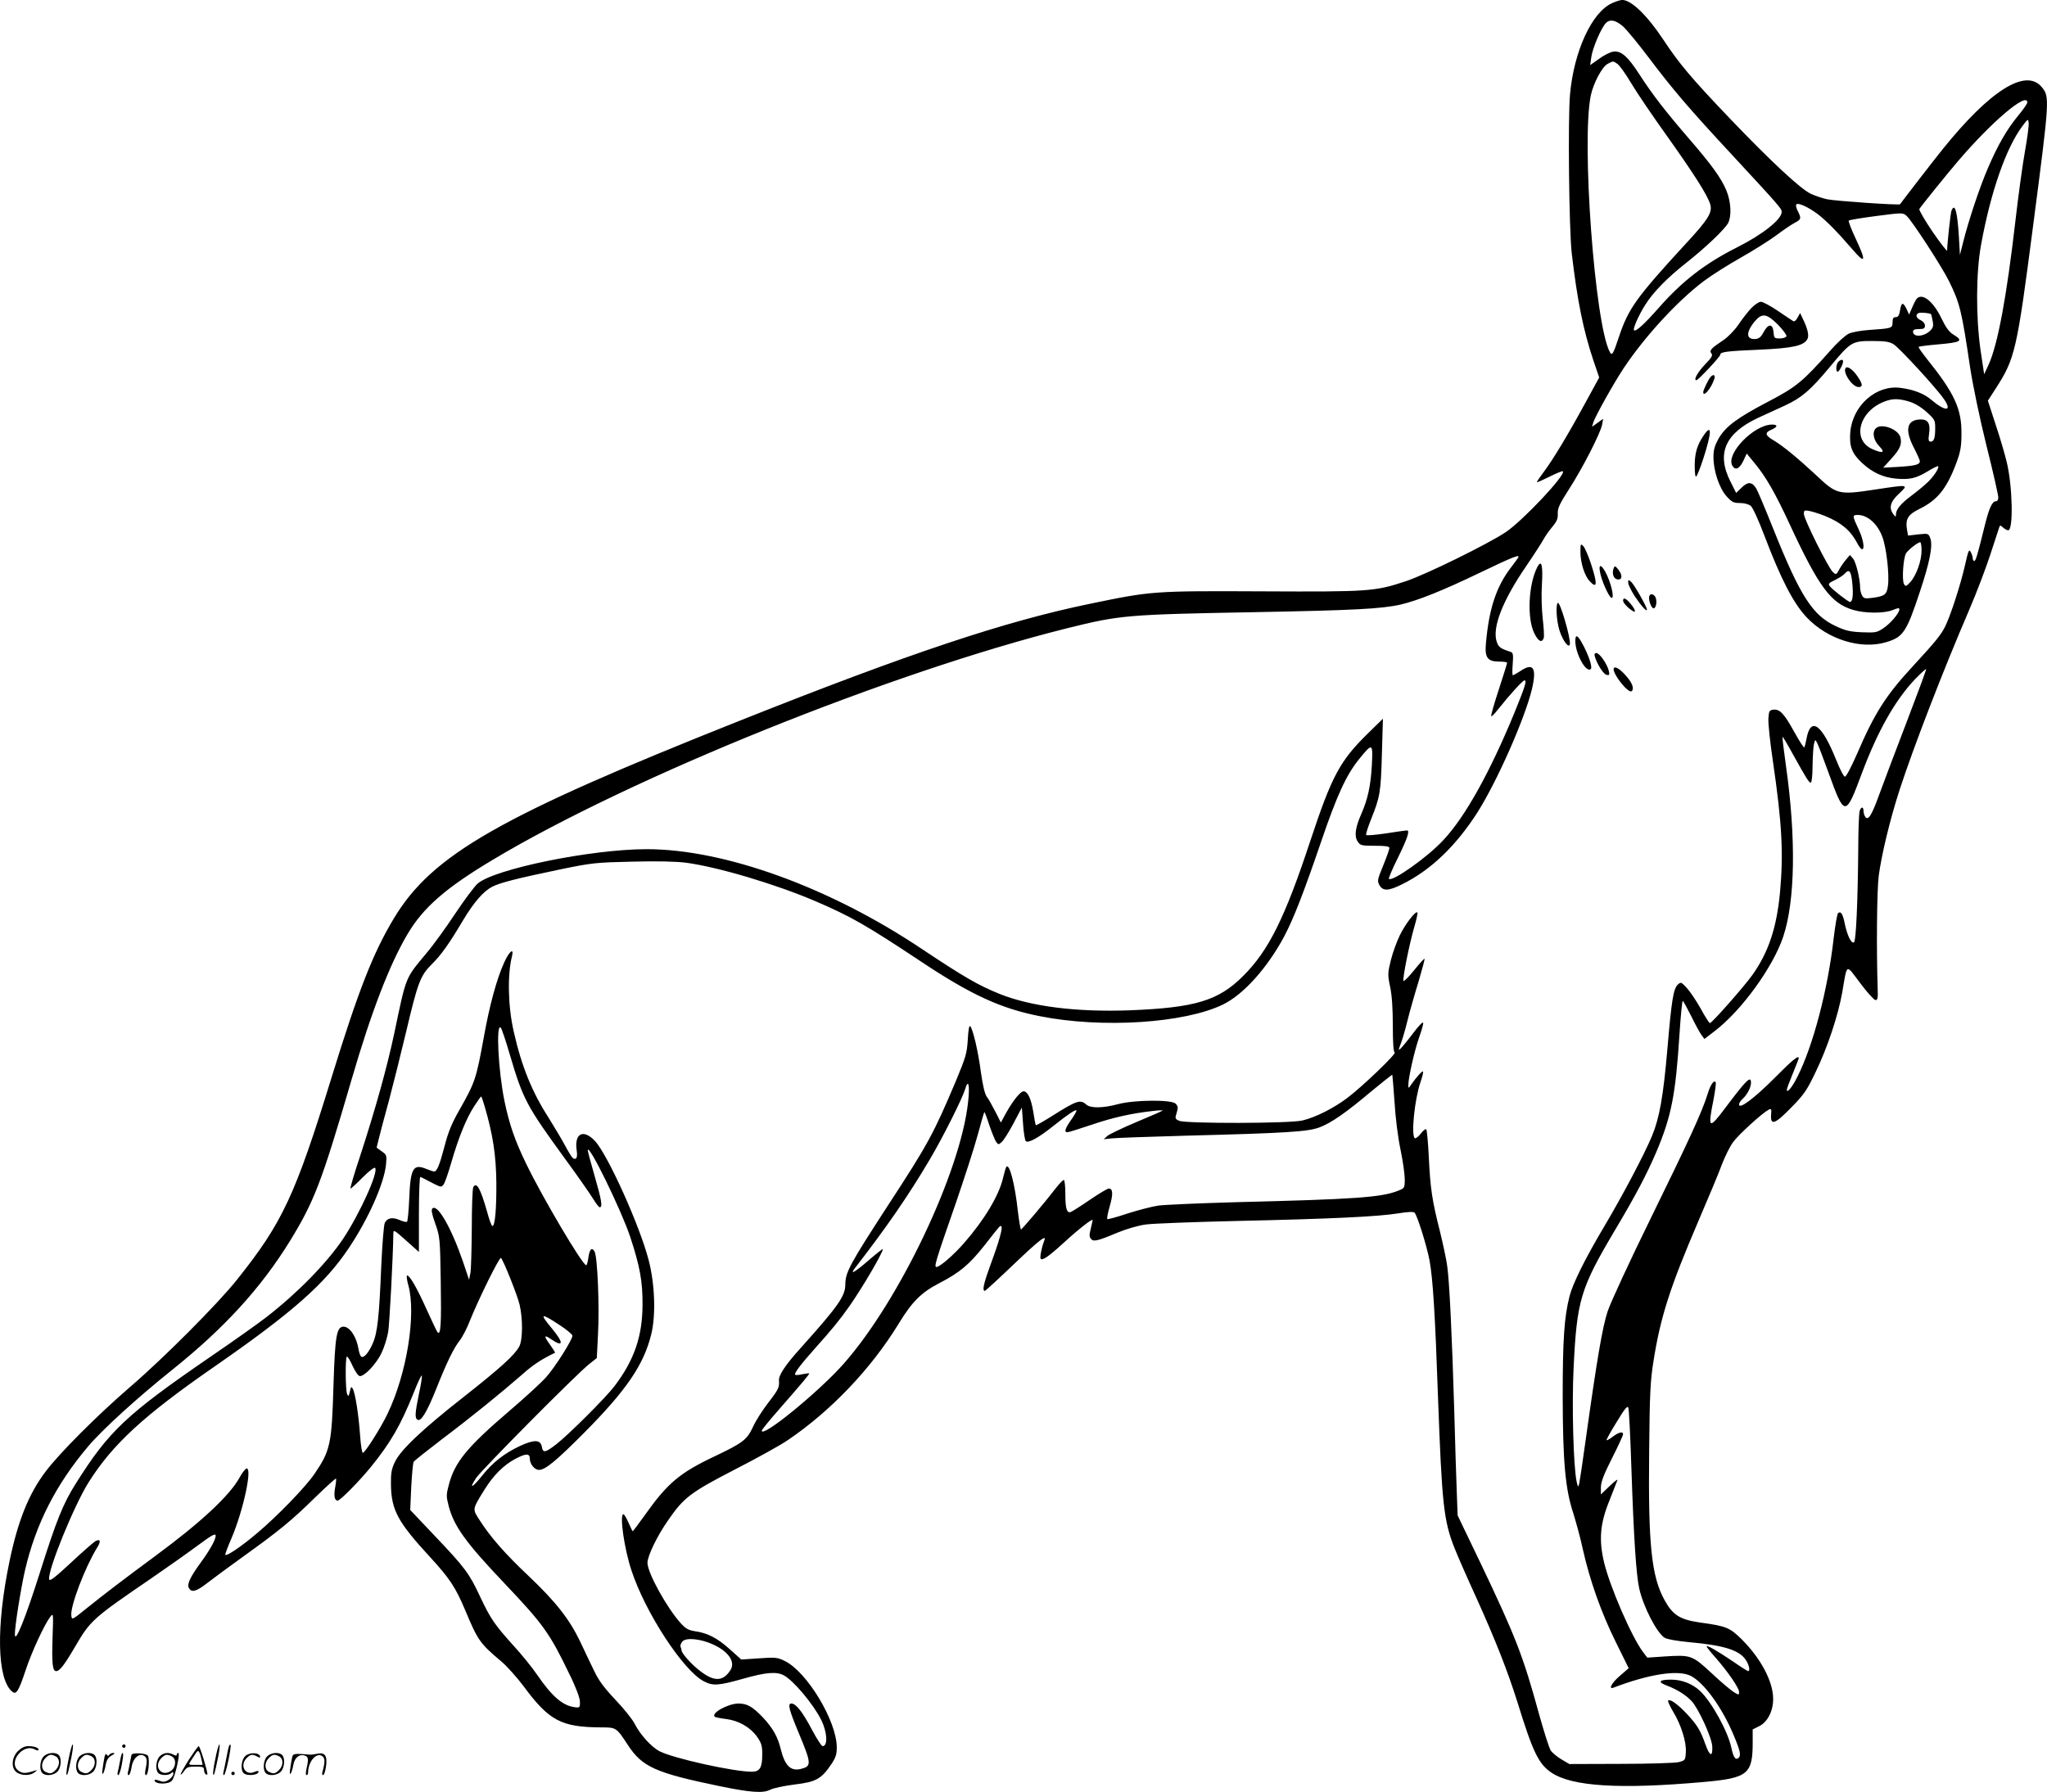 <svg version="1.0" xmlns="http://www.w3.org/2000/svg"
  viewBox="0 0 1200.169 1050.798"
 preserveAspectRatio="xMidYMid meet">
<g transform="translate(-0.381,1050.974) scale(0.1,-0.1)"
fill="#000000" stroke="none">
<path d="M9455 10491 c-118 -53 -223 -281 -246 -534 -13 -141 -6 -789 10 -932
32 -274 67 -450 127 -629 l34 -100 -77 -141 c-106 -195 -193 -339 -246 -410
-25 -33 -44 -61 -42 -63 1 -2 35 13 75 33 40 20 74 34 77 31 20 -19 -234 -289
-335 -357 -105 -70 -467 -248 -584 -287 -183 -61 -215 -63 -844 -60 -639 3
-648 2 -1010 -73 -499 -103 -1059 -290 -2049 -684 -1414 -562 -1807 -787
-2032 -1161 -122 -203 -208 -423 -364 -929 -214 -695 -289 -856 -556 -1190
-111 -140 -433 -463 -628 -630 -191 -165 -412 -386 -494 -495 -99 -131 -162
-289 -211 -524 -80 -383 -74 -692 15 -766 24 -20 37 -1 79 125 37 111 111 270
145 314 18 23 18 21 13 -122 -5 -152 0 -197 21 -197 21 0 49 37 111 143 89
153 104 167 441 397 99 68 225 157 280 198 77 57 101 71 103 58 4 -19 -33 -86
-89 -162 -59 -81 -80 -124 -68 -146 15 -29 43 -22 106 27 32 25 128 96 213
157 209 150 284 211 422 347 65 63 120 113 122 110 2 -2 0 -25 -5 -51 -9 -51
-4 -78 15 -78 14 0 125 112 195 198 116 143 175 246 251 436 24 61 45 105 47
99 2 -6 -5 -55 -17 -108 -23 -113 -25 -141 -8 -151 20 -12 54 43 109 180 64
161 103 240 139 286 15 19 42 71 59 115 53 132 174 376 182 368 15 -15 96
-218 109 -273 20 -83 19 -208 -2 -247 -29 -52 -111 -126 -328 -297 -241 -189
-370 -311 -402 -382 -19 -40 -23 -65 -22 -134 3 -147 41 -217 231 -423 113
-123 148 -176 204 -309 75 -179 86 -195 213 -302 33 -28 91 -93 130 -145 150
-203 221 -240 457 -241 86 0 87 -1 154 -103 84 -129 162 -164 540 -242 180
-37 252 -42 294 -21 18 10 82 23 143 31 126 15 157 32 216 119 26 39 32 58 32
100 -1 154 -175 443 -306 506 -41 20 -54 22 -149 15 l-105 -7 -68 61 c-74 66
-131 95 -204 105 -38 6 -54 15 -83 47 -82 91 -195 296 -195 354 0 40 57 158
120 248 93 135 131 164 390 298 129 66 270 144 312 173 253 171 489 419 650
682 79 130 133 184 237 238 122 63 178 110 268 224 94 120 91 117 98 110 9 -9
-15 -94 -62 -220 -41 -112 -52 -158 -35 -158 4 0 80 70 169 155 150 143 194
177 180 141 -16 -41 -27 -98 -22 -107 9 -14 45 10 140 97 84 77 165 140 165
129 0 -3 -5 -26 -11 -51 -9 -34 -9 -47 1 -59 15 -18 36 -14 155 36 53 22 122
42 166 48 41 6 287 15 545 21 541 12 814 25 934 44 54 9 89 11 97 5 15 -13 70
-187 88 -279 20 -108 33 -314 50 -805 23 -625 33 -723 97 -884 16 -41 72 -169
125 -285 115 -254 186 -435 243 -616 92 -298 125 -365 201 -416 122 -81 401
-98 894 -54 257 23 285 46 285 232 l0 76 38 19 c49 24 82 88 82 160 0 101 -71
236 -184 349 -70 69 -90 78 -245 99 -117 17 -159 43 -207 130 -78 140 -97 328
-91 873 3 338 7 416 25 527 41 262 97 435 264 825 58 135 120 283 137 330 18
47 47 106 66 132 32 44 168 168 208 190 16 8 18 5 15 -29 -5 -66 23 -56 118
42 75 76 92 101 143 208 69 142 132 332 156 467 30 174 19 169 105 55 41 -55
82 -100 90 -100 12 0 15 12 13 60 -8 238 -5 583 6 669 16 122 67 334 122 503
81 249 255 700 407 1053 44 102 100 250 126 330 26 80 49 151 52 159 4 11 8
11 22 -3 10 -9 24 -16 30 -16 31 0 26 255 -8 398 -11 46 -40 146 -66 223 l-45
139 45 70 c114 176 125 222 220 955 98 751 98 757 50 815 -94 111 -303 -21
-580 -365 -61 -76 -236 -303 -250 -323 -4 -7 -378 19 -427 29 -28 6 -72 21
-96 32 -61 29 -234 190 -477 444 -226 237 -294 318 -390 463 -93 140 -186 230
-239 230 -11 0 -38 -9 -60 -19z m67 -138 c22 -21 88 -101 146 -178 144 -191
236 -299 497 -580 273 -295 285 -309 285 -328 0 -44 -113 -133 -260 -207 -189
-95 -324 -199 -464 -359 -84 -95 -132 -138 -142 -128 -8 8 28 89 64 146 47 76
130 161 242 249 114 90 226 197 246 234 21 41 17 124 -10 190 -30 73 -88 153
-225 311 -131 152 -208 251 -283 367 -70 109 -110 144 -156 137 -18 -3 -56
-22 -84 -43 l-51 -36 7 48 c7 51 56 166 83 196 25 28 59 21 105 -19z m-35
-218 c12 -8 50 -61 83 -117 34 -57 128 -195 209 -308 155 -218 233 -340 251
-395 16 -49 -7 -88 -141 -233 -291 -316 -338 -382 -393 -547 -34 -103 -41
-114 -54 -89 -88 164 -167 1238 -111 1505 15 71 66 167 98 184 33 18 32 18 58
0z m2403 -226 c0 -7 -24 -42 -54 -78 -67 -81 -121 -176 -179 -312 -48 -112
-113 -308 -143 -429 l-19 -75 -6 105 c-9 151 -24 204 -44 153 -5 -15 -24 -185
-25 -232 0 -8 -38 41 -85 109 -46 68 -81 128 -78 134 11 18 162 205 227 281
198 232 406 408 406 344z m-14 -288 c-14 -78 -39 -262 -56 -409 -51 -442 -103
-723 -157 -841 l-26 -56 -21 140 c-28 197 -27 455 3 620 57 312 147 568 242
695 33 44 34 44 37 19 2 -15 -8 -90 -22 -168z m-1217 -365 c50 -38 115 -103
207 -210 76 -89 81 -70 18 64 -26 55 -44 103 -41 106 4 4 76 16 162 27 152 20
156 20 177 1 32 -28 209 -301 250 -385 63 -128 74 -175 123 -506 15 -98 55
-293 95 -454 39 -155 70 -293 70 -306 0 -14 -6 -23 -15 -23 -21 0 -40 -43 -64
-141 -43 -174 -53 -209 -62 -209 -5 0 -9 7 -9 16 0 8 -5 25 -12 37 -10 19 -14
8 -34 -81 -25 -110 -84 -293 -116 -357 -25 -50 -59 -91 -187 -230 -160 -173
-225 -274 -331 -520 -31 -71 -62 -130 -69 -130 -7 0 -30 44 -51 97 -85 213
-151 259 -175 123 -4 -22 -10 -44 -12 -48 -3 -5 -29 36 -59 90 -60 109 -85
135 -123 131 -23 -3 -26 -8 -29 -51 -2 -27 10 -142 27 -255 53 -363 62 -535
41 -767 -20 -207 -67 -349 -162 -483 -47 -66 -237 -282 -249 -282 -4 0 -29 39
-55 87 -27 48 -64 102 -82 121 -31 33 -33 34 -51 18 -26 -24 -37 -94 -61 -376
-24 -278 -46 -404 -90 -511 -44 -106 -172 -349 -279 -529 -113 -190 -186 -337
-205 -412 -31 -123 -40 -252 -40 -588 1 -384 15 -543 63 -687 15 -49 41 -142
55 -208 41 -184 109 -375 193 -544 l76 -154 -51 -44 c-49 -42 -70 -82 -38 -70
209 80 379 106 453 69 78 -40 184 -186 251 -347 40 -95 45 -120 28 -135 -17
-13 -29 4 -41 60 -20 95 -113 265 -182 332 -45 43 -107 68 -172 68 -71 0 -80
-14 -24 -35 60 -23 110 -54 145 -91 40 -43 120 -217 121 -267 3 -62 -15 -57
-39 10 -30 85 -48 115 -108 180 -54 58 -101 92 -112 80 -3 -3 10 -32 29 -64
47 -77 79 -178 75 -239 -3 -47 -4 -48 -43 -58 -22 -5 -175 -10 -340 -10 l-300
-1 -46 27 c-25 15 -54 39 -63 52 -9 14 -39 108 -67 208 -95 348 -139 460 -345
892 l-134 279 -5 136 c-3 75 -10 294 -15 486 -13 435 -28 749 -41 840 -5 39
-25 131 -43 205 -46 181 -56 250 -65 434 -4 86 -11 159 -15 163 -4 4 -18 -7
-32 -25 -14 -18 -30 -30 -35 -27 -23 15 -1 230 33 328 11 32 18 60 15 63 -5 5
-39 -33 -69 -76 -16 -24 -17 -24 -17 -4 -1 39 37 208 64 282 14 40 25 78 23
84 -3 7 -30 -22 -61 -64 -31 -41 -64 -81 -72 -88 -13 -11 -13 -9 -1 22 8 19
27 81 41 139 14 57 44 162 66 233 21 71 37 131 35 133 -2 3 -30 -28 -62 -68
-32 -40 -60 -67 -62 -61 -5 17 36 221 64 316 13 44 21 82 18 85 -11 10 -70
-67 -103 -134 -17 -35 -41 -100 -52 -144 -19 -77 -20 -85 -5 -157 11 -50 16
-129 16 -229 0 -103 4 -155 11 -157 14 -5 -189 -200 -278 -267 -80 -60 -186
-114 -263 -132 -72 -18 -681 -19 -722 -2 -25 11 -26 14 -15 48 9 30 8 38 -7
53 -24 24 -243 22 -336 -3 -89 -24 -162 -25 -187 -3 -35 32 -56 25 -206 -70
-48 -30 -89 -53 -90 -51 -2 2 -9 38 -15 79 -13 78 -33 120 -57 120 -18 0 -61
-53 -102 -126 l-31 -57 -32 63 c-18 35 -40 75 -51 89 -12 17 -23 66 -34 142
-16 124 -47 255 -63 271 -6 6 -11 -23 -14 -79 -5 -80 -11 -101 -70 -243 -130
-308 -164 -371 -396 -726 -227 -350 -252 -395 -252 -468 -1 -67 -41 -125 -258
-367 -94 -104 -135 -165 -131 -197 3 -37 -3 -51 -62 -127 -34 -44 -75 -108
-90 -142 -35 -76 -59 -94 -222 -172 -208 -98 -279 -158 -413 -347 -37 -52 -69
-94 -70 -94 -2 0 -13 22 -25 50 -12 27 -25 50 -30 50 -24 0 5 -204 47 -329 81
-248 305 -590 425 -651 53 -28 86 -25 229 15 133 38 195 43 238 21 56 -29 172
-166 220 -261 36 -71 41 -155 9 -155 -7 0 -34 43 -62 95 -54 103 -94 155 -121
155 -24 0 -14 -37 45 -178 73 -176 74 -190 9 -206 -59 -14 -93 20 -117 118
-17 71 -47 123 -104 184 -61 64 -93 82 -144 82 -61 -1 -161 -56 -139 -77 3 -4
34 -10 67 -14 74 -9 142 -48 183 -106 24 -35 29 -52 29 -100 0 -79 -14 -103
-61 -103 -107 0 -459 78 -541 120 -47 24 -115 98 -147 163 -14 26 -64 89 -113
140 -65 69 -97 112 -123 167 -20 41 -57 118 -82 172 -63 132 -143 234 -302
385 -138 130 -226 230 -290 331 -41 63 -42 60 31 177 52 84 113 144 179 179
62 33 86 34 86 3 0 -33 28 -67 54 -67 37 0 101 53 266 219 245 247 347 396
391 572 29 112 23 297 -14 439 -52 202 -242 623 -316 700 -68 71 -121 43 -106
-57 6 -42 -2 -57 -22 -45 -6 4 -26 36 -45 72 -19 36 -63 109 -97 164 -98 152
-160 305 -205 506 -34 147 -38 334 -10 444 12 51 -17 26 -46 -38 -44 -97 -86
-251 -120 -441 -44 -241 -50 -261 -142 -423 -44 -77 -66 -129 -87 -211 -30
-114 -45 -151 -62 -151 -5 0 -26 7 -46 15 -77 32 -93 4 -100 -178 -3 -70 -9
-130 -13 -132 -5 -3 -24 2 -45 11 -41 17 -70 12 -85 -17 -6 -10 -15 -126 -21
-257 -12 -294 -22 -388 -50 -451 -23 -53 -52 -87 -67 -77 -6 3 -13 25 -17 49
-12 69 -51 127 -87 127 -41 0 -50 -57 -59 -345 -10 -343 -18 -381 -111 -518
-53 -78 -220 -250 -338 -349 -92 -78 -177 -135 -185 -126 -3 2 14 46 36 97 70
164 125 421 87 409 -7 -3 -25 -26 -39 -52 -59 -107 -226 -263 -499 -464 -191
-141 -290 -217 -400 -305 -84 -68 -85 -68 -88 -41 -7 54 80 282 150 396 25 39
21 56 -9 40 -10 -6 -75 -62 -143 -126 -97 -90 -126 -112 -128 -97 -9 52 145
430 230 566 141 225 325 394 738 680 457 317 649 486 789 696 114 170 206 376
218 489 5 55 4 58 -25 78 l-30 22 13 53 c7 28 33 129 59 222 25 94 70 274 100
400 69 292 84 333 150 399 56 55 101 118 186 261 63 105 119 169 170 195 47
24 147 49 396 101 189 39 210 41 424 46 146 4 257 1 314 -6 188 -25 525 -125
761 -226 209 -90 295 -139 619 -354 291 -194 467 -275 695 -320 364 -73 851
-42 1077 69 120 59 260 216 358 400 56 107 112 251 216 555 93 273 148 392
223 484 78 96 81 95 74 -38 -7 -122 -24 -198 -62 -285 -35 -79 -42 -130 -21
-161 15 -23 22 -25 101 -25 63 0 85 -3 85 -13 0 -7 -16 -53 -36 -102 -34 -82
-36 -91 -23 -115 21 -37 53 -36 133 4 169 83 317 226 443 423 116 184 276 547
318 719 30 126 10 160 -65 110 -22 -14 -43 -26 -46 -26 -4 0 -4 30 -1 66 4 55
2 66 -12 71 -59 19 -71 27 -82 60 -27 83 34 240 173 443 47 69 92 139 101 156
9 17 32 50 51 73 28 33 35 50 33 80 -1 31 11 56 66 142 77 119 184 327 194
378 l6 35 -33 -24 -32 -23 7 24 c10 35 121 233 178 319 126 189 316 395 471
512 47 35 145 97 218 138 73 41 166 100 208 131 41 31 90 64 108 73 36 19 38
25 17 67 -9 16 -13 34 -10 39 8 14 67 -12 124 -54z m-1755 -2018 c-5 -7 -23
-33 -42 -57 -86 -113 -128 -241 -146 -443 -8 -85 9 -108 79 -108 25 0 45 -3
45 -7 0 -5 -22 -75 -49 -158 -27 -82 -47 -152 -44 -155 3 -3 19 13 36 35 73
92 149 175 159 175 15 0 3 -38 -59 -190 -144 -350 -289 -611 -417 -747 -91
-99 -299 -246 -319 -227 -3 3 21 60 54 126 55 112 70 158 52 158 -5 0 -59 -7
-120 -17 -62 -9 -116 -14 -119 -10 -4 3 10 46 29 94 52 129 57 157 63 383 l6
205 -87 -85 c-166 -163 -212 -249 -339 -632 -148 -449 -244 -643 -393 -791
-145 -146 -283 -187 -668 -202 -310 -11 -575 22 -760 96 -126 51 -207 98 -455
263 -540 362 -1158 586 -1614 586 -326 0 -893 -116 -992 -202 -19 -17 -78 -96
-132 -177 -53 -80 -128 -184 -168 -231 -126 -152 -117 -129 -189 -472 -42
-197 -109 -439 -198 -712 -36 -108 -62 -196 -58 -196 4 0 36 29 71 65 38 38
68 61 73 56 22 -22 -90 -269 -187 -415 -96 -143 -267 -318 -450 -460 -45 -35
-191 -139 -326 -231 -497 -341 -598 -437 -793 -747 -74 -118 -112 -213 -208
-516 -86 -272 -147 -423 -148 -367 -1 43 35 271 60 379 63 269 181 501 369
723 82 98 290 287 495 451 302 242 517 476 688 753 143 233 186 344 361 944
116 399 223 677 328 855 93 158 225 273 503 439 813 486 2332 1098 3363 1356
314 78 348 81 1107 95 578 11 740 19 853 45 100 24 242 80 462 186 202 97 239
111 224 87z m2278 -964 c-65 -170 -138 -362 -161 -426 -44 -122 -65 -154 -82
-127 -5 8 -9 22 -9 31 0 31 -17 28 -24 -3 -3 -18 -7 -111 -7 -208 -3 -328 -13
-554 -26 -558 -16 -6 -38 40 -53 109 -11 58 -24 78 -40 62 -5 -5 -16 -70 -25
-144 -34 -303 -121 -634 -214 -817 -29 -58 -61 -97 -61 -74 0 6 16 49 35 95
19 47 35 87 35 90 0 20 -35 -8 -143 -117 -119 -119 -207 -185 -207 -154 0 8 9
22 21 33 27 24 49 67 49 94 0 44 -25 20 -152 -149 -95 -127 -102 -121 -68 49
10 52 16 98 13 103 -10 16 -31 -14 -48 -71 -33 -105 -106 -264 -331 -723 -123
-250 -237 -497 -254 -548 -31 -93 -63 -281 -130 -761 -17 -124 -34 -236 -37
-250 -7 -24 -7 -23 -15 10 -19 86 -29 448 -18 668 19 398 40 467 245 812 123
207 184 324 239 452 89 210 114 335 137 696 7 105 15 192 19 192 3 0 25 -40
49 -88 24 -49 51 -99 61 -112 l17 -23 60 46 c159 122 342 375 402 554 70 209
76 578 16 1002 -13 91 -22 167 -20 169 2 2 29 -43 60 -100 81 -146 95 -168
106 -168 5 0 10 44 10 98 1 53 4 111 8 127 7 29 7 30 19 8 6 -12 36 -90 66
-173 95 -263 100 -263 196 -5 93 248 195 429 313 553 33 34 62 60 64 58 2 -2
-50 -142 -115 -312z m-8189 -1949 c78 -263 97 -299 324 -611 77 -105 151 -212
166 -237 16 -26 32 -47 37 -47 18 0 11 43 -30 184 -22 76 -40 143 -40 150 2
48 196 -349 249 -508 56 -170 73 -261 72 -396 0 -186 -49 -328 -166 -481 -54
-70 -269 -284 -340 -339 -65 -50 -78 -52 -84 -15 -8 43 -45 44 -129 5 -92 -43
-163 -99 -223 -176 -57 -71 -78 -79 -34 -12 30 46 591 612 664 669 l44 35 7
139 c9 167 -3 453 -20 485 -16 29 -30 15 -37 -39 -3 -22 -9 -41 -12 -41 -22 0
-259 402 -352 595 -67 138 -99 231 -128 371 -36 178 -50 458 -21 427 5 -4 29
-75 53 -158z m5187 -277 c5 -89 20 -209 35 -279 14 -67 25 -145 25 -174 0 -52
-1 -53 -39 -68 -96 -39 -255 -50 -946 -67 -214 -6 -421 -15 -460 -20 -38 -6
-120 -27 -182 -47 -62 -21 -115 -35 -117 -32 -3 3 3 36 14 74 21 72 19 105 -5
105 -8 0 -58 -30 -111 -66 -52 -36 -103 -68 -111 -71 -24 -10 -33 17 -33 105
0 45 -4 82 -9 82 -5 0 -24 -19 -42 -42 -63 -82 -203 -248 -209 -248 -3 0 -11
47 -18 104 -17 159 -49 282 -67 264 -4 -3 -13 -35 -21 -69 -24 -101 -109 -243
-228 -379 -60 -69 -142 -140 -161 -140 -16 0 -9 25 113 375 49 143 107 321
127 395 20 74 38 136 40 138 2 2 15 -32 29 -76 15 -43 33 -88 40 -98 13 -18
15 -18 33 -1 11 9 42 58 69 109 l49 93 7 -94 c3 -51 11 -98 16 -103 14 -14 76
20 163 90 88 70 128 96 134 90 3 -2 -11 -27 -30 -54 -36 -51 -44 -74 -23 -74
7 0 71 20 142 44 126 43 235 67 361 81 33 4 58 5 55 2 -3 -3 -71 -33 -153 -67
-81 -34 -157 -71 -170 -81 l-22 -20 45 5 c25 3 223 10 440 16 584 15 714 23
781 49 69 26 156 87 308 215 63 52 116 94 118 93 1 -2 7 -74 13 -159z m-2500
1 c-43 -409 -402 -1166 -730 -1537 -144 -163 -480 -438 -480 -392 0 5 42 57
93 115 152 174 188 217 185 221 -2 1 -20 -1 -40 -5 -20 -5 -39 -6 -42 -3 -8 7
32 60 113 151 103 115 148 170 205 251 77 110 196 313 196 335 0 3 -37 -26
-81 -64 -83 -72 -116 -91 -82 -47 185 239 312 423 438 636 78 132 189 354 207
411 19 66 29 28 18 -72z m-2835 -26 c49 -167 67 -286 69 -448 1 -158 -8 -255
-23 -255 -5 0 -19 37 -31 83 -39 137 -61 177 -81 146 -5 -8 -9 -115 -9 -239
-1 -124 -4 -243 -8 -265 l-8 -40 -37 110 c-68 197 -149 337 -178 308 -8 -8 -3
-33 17 -89 27 -77 28 -85 32 -337 4 -252 0 -319 -18 -301 -5 5 -33 65 -64 133
-56 125 -99 201 -115 201 -5 0 -2 -26 7 -57 47 -172 -9 -519 -122 -754 -39
-82 -132 -229 -145 -229 -5 0 -12 46 -16 103 -8 116 -28 247 -43 273 -8 15
-11 12 -17 -17 -7 -29 -9 -31 -16 -14 -10 25 -11 209 -2 219 4 4 19 -20 34
-54 17 -36 34 -60 43 -60 29 0 95 71 126 134 16 33 34 90 40 126 8 52 28 434
30 573 0 28 2 27 75 -38 l75 -67 0 222 c0 122 4 220 8 218 5 -1 34 -16 66 -33
54 -28 58 -29 70 -12 8 9 28 68 46 130 43 149 90 263 135 331 20 31 38 56 40
56 2 0 11 -26 20 -57z m439 -1283 c42 -27 76 -56 76 -63 0 -24 -102 -185 -153
-242 -27 -31 -123 -119 -213 -196 -254 -217 -325 -305 -359 -438 -15 -55 -15
-67 -1 -121 31 -121 101 -217 332 -460 222 -234 261 -288 375 -525 39 -78 62
-141 63 -163 1 -35 -1 -37 -28 -34 -72 8 -136 63 -224 192 -28 41 -90 118
-138 170 -110 122 -134 157 -195 286 -63 136 -89 171 -266 357 l-144 152 6
135 c4 74 10 140 14 147 3 6 76 64 161 129 174 131 355 278 475 383 65 58 111
88 193 128 2 0 -10 20 -27 44 -41 56 -39 65 6 34 71 -48 73 -20 3 64 -75 90
-67 94 44 21z m6285 -845 c14 -414 28 -620 46 -702 25 -108 102 -257 148 -287
13 -9 70 -19 142 -26 211 -19 302 -48 338 -110 17 -28 23 -60 10 -60 -3 0 -45
26 -92 59 -91 61 -151 96 -151 85 0 -3 24 -34 54 -67 73 -84 136 -176 136
-199 0 -19 -1 -19 -31 -1 -16 10 -75 59 -129 110 -114 106 -122 109 -275 99
l-103 -7 -25 33 c-67 89 -193 380 -228 524 -32 134 -24 229 31 364 23 58 44
112 47 120 3 8 -17 -7 -46 -35 l-51 -49 0 41 c0 31 16 74 65 171 36 71 65 134
65 141 0 18 -24 13 -60 -14 -18 -14 -35 -23 -37 -21 -2 2 24 50 59 106 49 81
64 99 69 84 4 -11 12 -172 18 -359z m-5384 -1029 c92 -42 132 -103 101 -151
-43 -66 -94 -68 -175 -6 -48 35 -111 105 -111 122 0 4 -3 14 -6 22 -3 8 3 22
12 32 23 23 108 14 179 -19z M11241 8757 c-6 -8 -18 -31 -27 -53 l-17 -39 -15
33 c-21 42 -30 40 -38 -8 -5 -30 -11 -40 -25 -40 -14 0 -19 -7 -19 -30 0 -35
-4 -36 -134 -45 -49 -3 -104 -13 -123 -22 -19 -9 -67 -52 -106 -97 -165 -186
-201 -215 -365 -301 -182 -95 -251 -146 -292 -217 -23 -42 -30 -65 -30 -109 0
-81 34 -182 77 -230 31 -34 41 -39 78 -39 26 0 51 -7 64 -17 12 -11 46 -85 81
-178 96 -252 168 -392 246 -475 123 -130 318 -191 467 -146 100 30 119 59 198
298 59 177 76 270 60 312 -11 28 -12 28 -71 22 l-59 -7 -6 33 c-11 64 5 90 72
123 107 52 162 121 219 275 22 60 28 93 28 165 2 147 -42 240 -201 438 -30 38
-53 70 -50 73 2 2 52 9 111 14 140 12 154 21 92 58 -24 15 -43 40 -70 96 -48
100 -113 151 -145 113z m85 -90 c1 -1 5 -18 9 -39 6 -29 3 -40 -14 -57 -36
-36 -101 -41 -101 -6 0 11 10 15 35 15 28 0 35 4 35 20 0 12 -10 25 -25 32
-27 12 -33 33 -12 42 11 5 67 0 73 -7z m-220 -176 c35 -22 253 -259 297 -324
48 -71 7 -72 -77 -1 -41 35 -101 59 -178 69 -143 20 -283 -103 -296 -261 -6
-82 9 -123 69 -179 60 -56 123 -85 199 -92 79 -7 117 1 185 42 32 20 60 33 62
31 9 -8 -26 -62 -64 -97 -21 -20 -64 -55 -95 -78 -60 -45 -88 -79 -88 -108 -1
-17 -2 -16 -15 1 -28 37 -19 73 33 121 57 54 58 54 -133 25 -224 -34 -231 -32
-356 86 -109 101 -191 168 -244 200 -53 30 -56 47 -15 64 37 16 39 30 3 30
-106 -1 -270 -170 -233 -240 17 -31 42 -21 65 27 l20 43 50 -61 c62 -75 119
-174 202 -354 171 -368 241 -463 372 -502 72 -21 184 -21 234 0 29 12 37 13
37 3 0 -21 -52 -83 -95 -111 -37 -25 -46 -26 -125 -23 -70 3 -98 10 -153 36
-136 63 -208 175 -367 572 -45 113 -89 217 -98 233 -25 42 -49 44 -86 8 l-33
-32 -33 66 c-84 165 -32 284 163 375 45 21 116 53 157 72 97 45 148 89 260
223 125 151 132 155 250 155 76 0 101 -4 126 -19z m91 -336 c33 -10 70 -32
102 -61 48 -43 51 -49 51 -94 0 -59 -7 -80 -27 -80 -12 0 -14 9 -9 45 9 59 -5
85 -47 85 -83 0 -98 -58 -42 -166 19 -37 35 -72 35 -79 0 -20 -27 -27 -125
-33 l-90 -5 48 53 c51 56 63 85 53 125 -12 48 -112 85 -144 53 -23 -23 -14
-70 20 -105 36 -37 23 -44 -36 -19 -133 55 -80 237 84 287 39 12 72 10 127 -6z
m-493 -671 c93 -38 148 -83 187 -156 45 -87 54 -15 9 80 -36 77 -37 82 -4 82
57 0 116 -52 144 -128 24 -63 42 -222 33 -287 -7 -52 -18 -61 -90 -71 -45 -6
-52 -4 -62 14 -6 11 -11 31 -11 43 0 52 -24 151 -41 172 l-19 22 -22 -26 c-13
-15 -31 -41 -41 -59 -17 -32 -18 -32 -37 -15 -27 25 -170 311 -170 341 0 21 3
23 33 17 17 -3 58 -16 91 -29z m566 -204 c0 -60 -31 -145 -66 -184 -24 -26
-28 -27 -37 -11 -13 23 -4 154 12 180 13 21 70 65 83 65 5 0 8 -22 8 -50z
m-406 -190 c7 -70 2 -110 -14 -110 -10 0 -100 70 -118 92 -11 14 -6 19 32 37
24 12 50 29 56 37 26 30 37 15 44 -56z M10782 8388 c-14 -14 -16 -58 -4 -58 9
0 32 44 32 60 0 14 -14 12 -28 -2z M10826 8353 c-22 -23 37 -113 75 -113 26 0
24 18 -6 62 -26 39 -58 62 -69 51z M10271 8702 c-20 -21 -54 -65 -76 -98 -24
-34 -61 -72 -90 -91 -69 -46 -81 -59 -67 -76 9 -11 2 -24 -37 -64 -44 -46 -70
-93 -51 -93 10 0 140 138 140 150 0 16 37 21 227 29 199 9 263 23 284 63 11
20 0 65 -29 122 l-14 30 -15 -27 c-9 -17 -19 -25 -26 -20 -7 4 -47 31 -90 60
-43 29 -87 53 -99 53 -12 0 -37 -17 -57 -38z m157 -96 c29 -30 52 -61 50 -68
-3 -7 -20 -13 -39 -13 -32 0 -34 2 -37 38 -5 53 -33 49 -62 -8 -10 -19 -24
-31 -40 -33 -59 -6 -62 37 -9 102 44 52 70 48 137 -18z M10032 8298 c-15 -19
-42 -76 -42 -88 0 -33 48 24 65 78 7 24 -6 30 -23 10z M9993 7957 c-39 -57
-53 -104 -53 -179 0 -45 4 -68 9 -62 6 5 24 51 41 103 50 155 52 210 3 138z
M9270 7272 c0 -61 24 -138 53 -169 46 -51 48 -18 8 103 -16 48 -36 94 -45 102
-15 15 -16 12 -16 -36z M9017 7184 c-52 -102 -61 -298 -18 -387 24 -49 45 -60
56 -28 3 10 0 61 -6 112 -6 54 -9 139 -5 199 7 116 -2 152 -27 104z M9385
7154 c8 -47 49 -139 65 -149 20 -13 6 64 -23 129 -30 65 -53 76 -42 20z M9465
7178 c-12 -31 -1 -63 23 -66 28 -4 30 26 3 59 -17 21 -20 22 -26 7z M9550
7093 c0 -11 17 -46 38 -79 37 -56 72 -95 72 -79 0 15 -73 144 -91 161 -18 16
-19 16 -19 -3z M9674 7015 c-7 -18 9 -68 23 -72 13 -5 23 30 16 56 -6 25 -32
35 -39 16z M9520 6987 c0 -13 32 -46 58 -61 20 -12 13 11 -14 43 -27 33 -44
40 -44 18z M9137 6974 c-13 -13 -7 -106 10 -161 19 -60 56 -109 61 -81 6 33
-58 254 -71 242z M9240 6751 c0 -75 64 -191 91 -164 11 11 -15 87 -54 156 -25
44 -37 47 -37 8z M9355 6658 c14 -46 51 -103 69 -106 16 -3 18 0 12 25 -10 40
-54 103 -72 103 -11 0 -14 -6 -9 -22z M9466 6592 c-15 -25 86 -154 105 -135
15 15 3 48 -33 89 -34 39 -64 58 -72 46z M406 194 c-10 -47 -15 -88 -12 -91 5
-6 9 7 30 110 7 37 10 67 6 67 -4 0 -15 -39 -24 -86z M720 270 c0 -5 5 -10 10
-10 6 0 10 5 10 10 0 6 -4 10 -10 10 -5 0 -10 -4 -10 -10z M1266 194 c-10 -47
-15 -88 -12 -91 5 -6 9 7 30 110 7 37 10 67 6 67 -4 0 -15 -39 -24 -86z M1346
269 c-3 -8 -10 -41 -16 -74 -6 -33 -14 -68 -16 -77 -3 -10 -1 -18 3 -18 10 0
46 171 38 178 -2 3 -7 -1 -9 -9z M109 241 c-38 -38 -41 -101 -7 -125 29 -20
79 -20 104 0 18 14 18 15 1 10 -53 -17 -69 -17 -92 -2 -69 45 21 166 94 126
12 -6 21 -7 21 -1 0 12 -25 21 -62 21 -19 0 -39 -10 -59 -29z M1110 189 c-28
-45 -49 -83 -47 -85 2 -3 12 7 21 21 14 21 24 25 66 25 43 0 50 -3 50 -19 0
-11 5 -23 10 -26 6 -3 10 -3 10 1 0 20 -44 164 -51 164 -4 0 -30 -37 -59 -81z
m75 4 l7 -33 -42 0 c-42 0 -42 0 -28 23 8 12 21 32 29 44 15 25 22 18 34 -34z
M260 210 c-22 -22 -27 -79 -8 -98 19 -19 66 -14 88 8 22 22 27 79 8 98 -19 19
-66 14 -88 -8z m71 0 c25 -14 25 -54 -1 -80 -23 -23 -33 -24 -61 -10 -25 14
-25 54 1 80 23 23 33 24 61 10z M470 210 c-22 -22 -27 -79 -8 -98 19 -19 66
-14 88 8 22 22 27 79 8 98 -19 19 -66 14 -88 -8z m71 0 c25 -14 25 -54 -1 -80
-23 -23 -33 -24 -61 -10 -25 14 -25 54 1 80 23 23 33 24 61 10z M616 204 c-3
-16 -8 -47 -11 -69 -8 -51 10 -26 19 27 5 27 15 42 34 53 18 10 22 14 10 15
-9 0 -20 -5 -24 -11 -5 -8 -9 -8 -14 1 -5 8 -10 3 -14 -16z M717 223 c-2 -4
-7 -26 -11 -48 -4 -22 -9 -48 -12 -57 -3 -10 -1 -18 4 -18 4 0 14 28 20 62 11
58 10 81 -1 61z M775 220 c-1 -3 -5 -23 -9 -45 -4 -22 -9 -48 -12 -57 -3 -10
-1 -18 4 -18 5 0 13 20 17 45 7 53 44 87 74 68 17 -11 19 -28 8 -80 -4 -18 -3
-33 2 -33 16 0 24 99 11 115 -12 14 -87 18 -95 5z M940 210 c-22 -22 -27 -79
-8 -98 15 -15 61 -15 76 0 9 9 12 8 12 -5 0 -9 -12 -24 -26 -34 -21 -13 -32
-15 -55 -6 -16 6 -29 8 -29 3 0 -24 81 -27 102 -2 18 19 50 162 37 162 -5 0
-9 -5 -9 -10 0 -7 -6 -7 -19 0 -30 16 -59 12 -81 -10z m71 0 c29 -16 25 -65
-6 -86 -56 -37 -103 28 -55 76 23 23 33 24 61 10z M1441 211 c-23 -23 -28 -80
-9 -99 19 -19 88 -13 88 9 0 5 -11 4 -24 -2 -54 -25 -89 38 -46 81 23 23 33
24 62 9 16 -9 19 -8 16 3 -8 22 -64 22 -87 -1z M1570 210 c-22 -22 -27 -79 -8
-98 19 -19 66 -14 88 8 22 22 27 79 8 98 -19 19 -66 14 -88 -8z m71 0 c25 -14
25 -54 -1 -80 -23 -23 -33 -24 -61 -10 -25 14 -25 54 1 80 23 23 33 24 61 10z
M1716 201 c-3 -14 -8 -44 -11 -66 -8 -51 10 -26 19 27 8 41 35 63 66 53 22 -7
24 -21 11 -77 -5 -22 -5 -38 0 -38 5 0 9 6 9 13 0 68 51 125 85 97 15 -13 15
-35 -1 -92 -3 -10 -1 -18 4 -18 6 0 13 23 17 50 9 63 -5 84 -49 76 -17 -4 -35
-6 -41 -6 -101 8 -104 7 -109 -19z M1360 110 c0 -5 5 -10 10 -10 6 0 10 5 10
10 0 6 -4 10 -10 10 -5 0 -10 -4 -10 -10z"/>
</g>
</svg>
